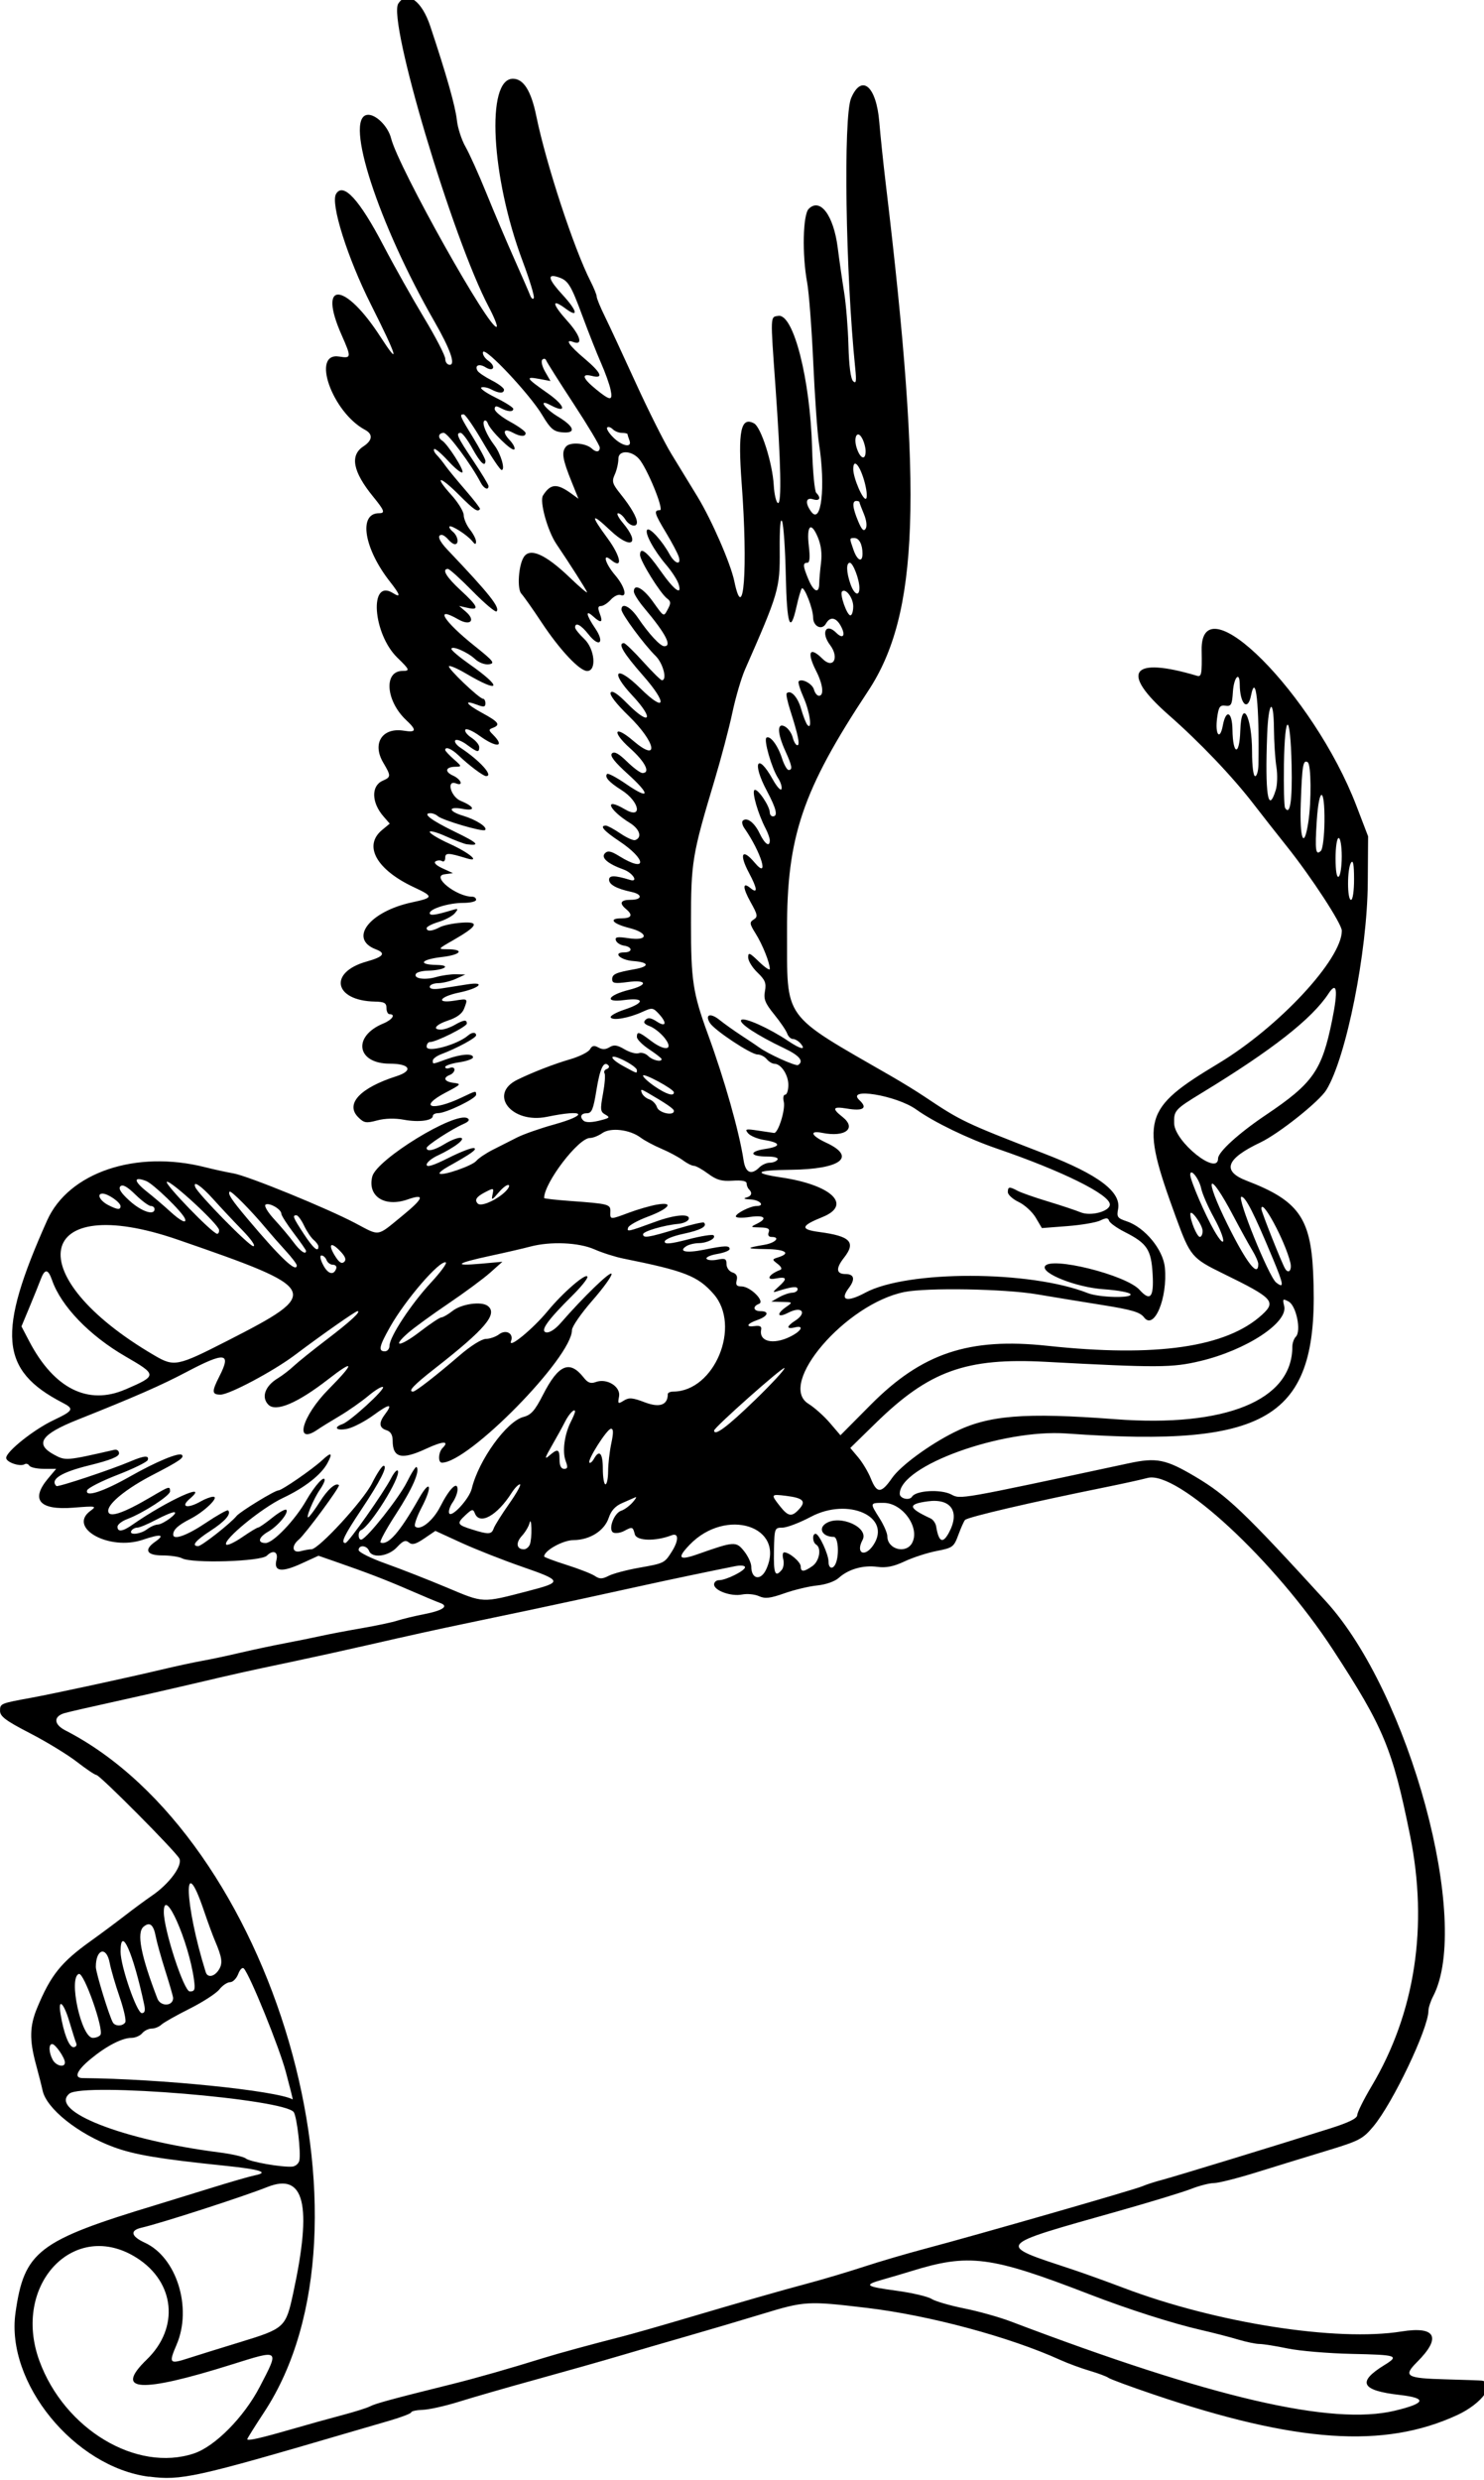 <?xml version="1.0" encoding="UTF-8" standalone="no"?>
<svg xmlns:rdf="http://www.w3.org/1999/02/22-rdf-syntax-ns#" xmlns="http://www.w3.org/2000/svg" height="802" viewBox="0 0 480 802" width="480" version="1.1" xmlns:cc="http://creativecommons.org/ns#" xmlns:dc="http://purl.org/dc/elements/1.1/">
<path d="m48.214 800.93c-24.152-3.13-46.398-30.4-43.208-52.97 2.819-19.95 7.282-23.37 45.494-34.93 3.3-0.998 11.175-3.427 17.5-5.396s12.791-3.839 14.368-4.154c4.883-0.976 1.931-1.929-9.696-3.129-21.104-2.18-29.185-3.54-35.908-6.02-11.488-4.25-21.75-12.43-22.995-18.33-0.29-1.375-1.257-5.182-2.148-8.46-2.139-7.868-2.044-12.354 0.386-18.207 4.409-10.621 7.731-14.767 17.344-21.646 3.217-2.303 8.168-5.985 11-8.183 2.833-2.198 6.802-5.123 8.822-6.5 5.617-3.83 10.001-9.811 8.816-12.026-1.272-2.38-25.71-26.98-26.798-26.98-0.463 0-3.307-1.913-6.321-4.25s-9.837-6.5-15.163-9.25c-7.838-4.047-9.685-5.425-9.695-7.231-0.013-2.37 0.121-2.42 9.988-4.22 7.072-1.284 31.037-6.46 42-9.072 4.675-1.114 10.75-2.426 13.5-2.917 2.75-0.491 8.15-1.637 12-2.546 3.85-0.91 10.375-2.298 14.5-3.085 4.125-0.787 9.525-1.882 12-2.433 2.475-0.551 8.325-1.66 13-2.466 4.675-0.805 9.85-1.903 11.5-2.441 1.65-0.537 5.58-1.484 8.733-2.103 6.095-1.197 8.056-2.601 5.081-3.637-0.997-0.347-5.413-2.196-9.813-4.108-7.812-3.395-13.614-5.625-24.245-9.319l-5.245-1.822-5.545 2.539c-6.422 2.94-8.988 2.573-8.052-1.154 0.669-2.665-1.06-3.443-3.106-1.398-1.891 1.891-24.195 2.573-27.434 0.839-0.963-0.51-3.801-0.93-6.312-0.93-5.144 0-6.113-1.803-2.376-4.42 3.381-2.368 1.82-2.614-4.026-0.635-10.801 3.657-24.395-3.86-16.914-9.353 2.141-1.572 1.872-1.622-5.54-1.033-10.991 0.874-13.939-2.568-8.121-9.482l2.589-3.08h-4.03c-2.217 0-4.313-0.46-4.658-1.02-0.345-0.56-1.026-0.77-1.513-0.47-1.467 0.91-5.977-0.63-5.977-2.04 0-2.052 8.896-9.15 15.25-12.169 6.538-3.106 6.841-3.685 2.974-5.684-20.275-10.49-21.288-22.48-4.976-58.94 6.954-15.53 28.713-22.87 51.083-17.22 2.843 0.72 6.969 1.62 9.169 2 4.736 0.831 30.248 11.251 39.467 16.12 8.056 4.255 6.775 4.452 15.069-2.324 7.059-5.767 7.598-7.374 1.793-5.351-7.436 2.592-13.018-1.036-11.416-7.42 1.399-5.572 26.985-21.216 30.822-18.845 0.798 0.493 0.379 1.096-1.272 1.825-3.96 1.75-11.96 6.95-11.96 7.77 0 1.329 2.401 0.81 5.774-1.246 4.431-2.702 7.718-2.718 4.226-0.021-1.375 1.062-4.188 2.695-6.25 3.63-2.062 0.934-3.75 2.311-3.75 3.059 0 0.94 2.191 0.257 7.085-2.207 3.897-1.962 7.609-3.387 8.25-3.166 1.098 0.378-0.929 1.822-8.409 5.99-1.758 0.98-2.987 1.991-2.731 2.247 0.843 0.843 10.539-2.501 11.858-4.091 0.711-0.856 3.127-2.484 5.37-3.618 2.243-1.134 5.767-2.918 7.832-3.966s7.349-2.906 11.742-4.129c11.707-3.26 10.231-5.089-2.059-2.551-11.415 2.358-19.143-7.326-9.577-11.999 4.989-2.437 11.814-5.083 17.002-6.591 3.056-0.888 5.962-2.34 6.458-3.227 0.686-1.225 1.339-1.367 2.725-0.591 1.265 0.708 2.373 0.677 3.618-0.1 1.4-0.874 2.47-0.722 4.867 0.694 1.69 0.998 3.757 1.552 4.595 1.231 0.837-0.321 2.196 0.089 3.02 0.913 1.402 1.402 4.354 2.088 4.354 1.011 0-0.267-1.8-1.677-4-3.133s-4-3.262-4-4.014c0-1.91 0.652-1.735 4.519 1.215 4.695 3.581 7.527 3.003 4.445-0.907-1.225-1.554-3.366-3.258-4.758-3.787-1.857-0.706-2.235-1.259-1.42-2.074 0.815-0.815 1.791-0.666 3.663 0.56 3.022 1.98 3.385 0.436 0.6-2.553-1.832-1.966-2.154-2.002-5.25-0.586-4.36 1.995-9.585 2.918-10.267 1.815-0.301-0.486 1.707-1.633 4.461-2.548 6.68-2.219 6.588-3.97-0.162-3.074-6.563 0.871-5.32-1.564 1.7-3.331 6.191-1.559 5.813-3.344-0.53-2.502-4.148 0.55-5 0.397-5-0.898 0-1.649 1.179-2.178 7.25-3.254 4.985-0.883 4.765-2.252-0.422-2.635-4.228-0.312-6.816-2.808-2.911-2.808 2.758 0 2.686-1.772-0.088-2.18-1.194-0.176-2.377-0.942-2.628-1.702-0.365-1.107 0.467-1.244 4.172-0.689 6.357 0.953 6.507-1.718 0.187-3.309-5.4-1.36-6.88-3.12-2.62-3.12 3.341 0 3.893-1.063 1.559-3-2.323-1.928-1.787-3 1.5-3 3.759 0 3.932-1.762 0.25-2.55-4.802-1.027-7.25-2.36-7.25-3.947 0-1.47 1.863-1.456 6.75 0.05 2.89 0.89 0.965-2.253-2.047-3.343-5.17-1.869-7.429-3.845-6.026-5.269 0.91-0.924 1.956-0.713 4.618 0.933 9.041 5.587 9.002 1.159-0.043-4.873-4.978-3.32-6.422-5-4.296-5 0.526 0 2.63 1.136 4.676 2.525s4.204 2.364 4.794 2.167c2.368-0.788 1.524-3.56-1.69-5.546-6.988-4.319-8.567-8.522-1.671-4.448 5.888 3.478 4.873-2.449-1.06-6.194-4.062-2.564-5.575-4.266-4.631-5.21 0.315-0.315 3.061 1.139 6.1 3.233 7.724 5.32 8.075 3.567 0.634-3.167-4.397-3.979-5.917-5.95-5.167-6.7 0.75-0.75 2.178 0.026 4.853 2.639 2.085 2.036 4.334 3.701 4.998 3.701 2.706 0 0.905-3.613-3.985-7.992-6.041-5.411-5.153-7.708 0.957-2.477 8.63 7.387 7.463 0.625-1.373-7.953-4.043-3.925-6.326-6.873-5.881-7.594 0.485-0.785 2.238 0.355 5.26 3.42 7.484 7.591 9.051 5.32 1.73-2.506-7.436-7.95-5.173-9.955 2.598-2.3 8.227 8.104 8.925 5.019 0.924-4.083-6.42-7.31-8.32-10.52-6.22-10.52 0.438 0 3.23 2.7 6.204 6s5.71 6 6.079 6c1.808 0 0.389-5.497-2.029-7.861-3.73-3.65-11.05-13.57-11.05-14.98 0-2.406 2.829-1.02 5.286 2.591 3.633 5.339 7.261 9.25 8.581 9.25 2.59 0 0.395-4.159-6.561-12.43-1.81-2.16-3.3-4.52-3.3-5.25 0-2.722 2.985-1.167 6.107 3.18 3.763 5.24 3.494 5.114 4.984 2.329 0.931-1.739 0.867-2.387-0.32-3.255-2.17-1.58-8.77-12.2-8.77-14.11 0-2.801 2.278-1.045 6.553 5.053 4.475 6.383 7.179 8.374 5.91 4.351-0.411-1.303-2.185-4.051-3.942-6.108-4.071-4.766-7.152-10.463-6.183-11.432 0.822-0.822 4.819 3.574 7.205 7.921 1.738 3.168 3.903 3.73 2.963 0.77-0.346-1.089-2.176-4.55-4.067-7.691-3.83-6.35-4.09-7.32-1.99-7.32 1.447 0-4.25-13.862-6.857-16.684-2.53-2.74-6.59-2.72-6.59 0.02 0 1.409-0.523 3.71-1.163 5.114-1.026 2.251-0.809 2.995 1.838 6.297 3.357 4.189 5.325 7.582 5.325 9.179 0 1.792-2.444 1.186-3.768-0.934-0.687-1.1-1.735-2-2.329-2-0.594 0 0.085 1.385 1.508 3.077 5.851 6.954 2.723 8.843-4.05 2.446-6.251-5.905-6.529-5.114-0.893 2.542 4.423 6.008 5.084 10.299 1.074 6.971-2.809-2.331-1.797 1.243 1.417 5.003 3.067 3.588 4.068 7.293 1.728 6.396-0.722-0.277-2.142 0.412-3.155 1.531-1.013 1.119-2.436 2.035-3.162 2.035-0.995 0-1.086 0.616-0.37 2.5 1.104 2.904 0.405 3.176-2.171 0.845-2.593-2.346-2.265-0.452 0.668 3.866 3.208 4.721 1.307 6.39-2.19 1.923-2.4-3.06-4.31-4.04-4.31-2.21 0 0.503 1.323 2.164 2.939 3.69 3.444 3.25 4.107 10.395 0.966 10.395-2.457 0-8.88-6.846-14.743-15.712-2.832-4.284-5.778-8.463-6.546-9.288-1.416-1.521-0.935-9.057 0.752-11.787 1.997-3.231 7.039-0.996 15.001 6.65 3.228 3.1 5.703 5.186 5.5 4.636-0.337-0.914-5.679-9.297-9.915-15.559-2.864-4.234-5.517-13.824-4.34-15.69 2.439-3.866 4.51-4.004 9.182-0.613l2.295 1.666-2.183-5.402c-2.989-7.395-3.357-9.655-1.866-11.452 1.323-1.595 6.443-1.196 8.408 0.656 1.353 1.274 2.552 1.106 2.537-0.355-0.007-0.688-3.821-7.065-8.474-14.172-4.653-7.107-8.636-13.407-8.85-14-0.214-0.593-0.78-0.711-1.257-0.263-0.483 0.453-0.092 2.167 0.883 3.865l1.751 3.05-3.519-0.66c-4.787-0.898-4.49-0.378 2.633 4.617 5.692 3.991 6.339 6.753 0.9 3.842-4.177-2.235-2.041 1.028 2.448 3.739 5.394 3.258 5.951 5.499 1.253 5.046-2.724-0.263-3.755-1.165-6.402-5.605-3.974-6.666-18.534-22.158-19.134-20.359-0.24 0.72 0.52 1.979 1.69 2.799 2.616 1.832 1.775 3.796-0.908 2.12-2.066-1.29-3.612-0.569-2.531 1.18 0.367 0.594 2.438 1.984 4.6 3.087 2.163 1.103 3.932 2.447 3.932 2.986 0 1.278-1.637 1.244-4.121-0.085-1.094-0.586-2.527-0.874-3.184-0.641-0.657 0.233 1.393 1.706 4.555 3.273s5.75 3.205 5.75 3.641c0 1.095-1.761 0.99-4.066-0.243-1.48-0.8-1.94-0.71-1.94 0.34 0 0.757 2.25 2.601 5 4.098s5 3.143 5 3.659c0 1.244-1.667 1.186-4.151-0.143-2.963-1.586-3.518-0.261-1.01 2.409 1.199 1.276 1.869 2.631 1.49 3.01-0.758 0.758-7.729-6.091-8.544-8.396-0.281-0.793-0.81-1.167-1.175-0.831-0.83 0.763 0.764 4.591 3.284 7.889 2.092 2.738 3.627 8 2.333 8-0.447 0-3.175-4.05-6.062-9s-5.68-9-6.207-9c-1.453 0-1.267 0.459 3.043 7.5 2.2 3.594 4 6.977 4 7.518 0 2.235-1.664 0.656-4.25-4.032-1.512-2.742-3.2-4.986-3.75-4.986-1.702 0-1.141 1.251 4.013 8.948 2.743 4.096 4.987 7.809 4.987 8.25 0 1.481-1.516 0.82-2.513-1.096-3.04-5.86-10.67-16.11-11.97-16.11-1.708 0-2.042 1.56-0.533 2.492 1.769 1.093 7.223 9.631 6.57 10.285-0.35 0.35-2.427-1.323-4.616-3.718s-4.217-4.116-4.508-3.825c-0.291 0.291 0.074 1.145 0.81 1.897 0.736 0.753 1.995 2.312 2.798 3.464s3.709 4.694 6.459 7.87 4.888 5.947 4.75 6.155c-0.74 1.124-1.81 0.405-6.775-4.554-6.401-6.394-8.258-6.382-2.488 0.016 2.191 2.43 3.991 5.37 3.999 6.533 0.008 1.163 0.914 3.259 2.014 4.658s1.986 3.147 1.968 3.885c-0.025 1.034-0.312 0.995-1.25-0.171-1.564-1.944-6.758-5.28-7.329-4.709-0.241 0.241 0.248 1.007 1.087 1.702 1.648 1.367 2.074 4.02 0.647 4.02-0.483 0-1.438-0.675-2.122-1.5-0.685-0.825-1.64-1.5-2.122-1.5-1.634 0-0.889 1.919 1.872 4.825 13.524 14.23 17.073 18.686 15.854 19.905-0.367 0.367-3.855-2.572-7.752-6.531-3.89-3.96-7.48-7.2-7.97-7.2-2.103 0-0.533 2.634 4.116 6.909 5.668 5.211 6.211 6.583 2.25 5.684l-2.75-0.624 2.16 1.852c3.311 2.84 1.465 4.731-2.433 2.494-7.93-4.551-4.809 0.532 5.273 8.59 6.14 4.907 6.712 5.635 4.652 5.927-1.354 0.192-3.259-0.521-4.5-1.683-2.45-2.3-7.65-4.52-7.65-3.27 0 0.457 2.625 2.672 5.834 4.923 10.873 7.627 10.131 9.662-1.107 3.036-2.733-1.611-5.215-2.684-5.516-2.383-0.594 0.594 9.812 10.528 11.039 10.538 0.412 0.003 0.75 0.67 0.75 1.481 0 1.181-0.526 1.275-2.639 0.472-4.59-1.745-3.692-0.252 1.571 2.612 5.365 2.92 6.04 3.853 3.493 4.83-1.432 0.55-1.432 0.746 0 2.178 4.088 4.088 1.21 4.399-4.232 0.457-2.259-1.636-4.365-2.556-4.682-2.044-0.316 0.512 0.564 1.677 1.957 2.59 1.393 0.912 2.532 2.282 2.532 3.044 0 1.87-0.579 1.756-4.028-0.794-1.621-1.198-3.29-1.824-3.709-1.391-0.419 0.434 0.352 1.527 1.714 2.429 6.235 4.131 10.751 9.141 8.241 9.141-0.917 0-5.614-3.537-8.963-6.75-2.21-2.11-4.26-2.93-4.26-1.7 0 0.301 1.238 1.637 2.75 2.968 2.643 2.326 2.664 2.422 0.559 2.452-3.206 0.046-3.62 1.569-0.778 2.864 2.624 1.196 3.508 3.504 0.969 2.529-3.213-1.233-1.721 4.304 1.522 5.647 4.568 1.892 4.93 3.392 0.623 2.584-4.795-0.899-4.7 0.774 0.125 2.22 4.251 1.274 8.03 3.722 7.131 4.62-0.704 0.704-13.969-3.208-15.351-4.526-0.52-0.5-1.56-0.91-2.31-0.91-2.809 0 0.252 2.31 8.072 6.092 7.262 3.512 8.213 4.532 3.687 3.953-0.825-0.105-3.862-1.259-6.75-2.563s-5.25-1.951-5.25-1.437c0 0.514 2.864 2.233 6.364 3.82 6.506 2.95 10.292 6.168 5.542 4.711-5.935-1.821-6.906-1.84-6.906-0.134 0 0.922-0.45 1.397-1 1.058-0.55-0.34-1.507-0.305-2.126 0.078-0.678 0.419 0.218 1.314 2.25 2.247l3.376 1.551-2.75 0.378c-4.41 0.606 3.85 7.245 9.014 7.245 0.68 0 1.236 0.45 1.236 1s-1.881 1-4.179 1c-4.634 0-10.821 1.897-10.821 3.317 0 0.888 1.824 0.651 7-0.91 2.247-0.678 2.362-0.585 1.131 0.915-0.753 0.918-3.115 2.192-5.25 2.832-2.135 0.64-3.881 1.542-3.881 2.005 0 1.167 1.739 1.052 4.227-0.28 1.152-0.617 4.318-1.28 7.035-1.474 6.021-0.43 5.297 1.086-2.713 5.68-5.006 2.871-5.022 2.896-1.858 2.905 5.68 0.017 4.482 1.793-1.692 2.51-6.904 0.801-8.036 2.466-1.748 2.57 5.047 0.084 2.425 1.741-2.941 1.859-1.755 0.039-3.449 0.488-3.764 0.998-0.942 1.524 2.754 2.134 6.472 1.067 1.909-0.547 4.823-0.959 6.477-0.914l3.007 0.081-3 1.374c-1.65 0.756-4.237 1.394-5.75 1.419s-2.75 0.553-2.75 1.173c0 0.754 1.327 0.92 4 0.5 2.2-0.345 5.869-0.921 8.153-1.28 6.253-0.982 3.984 1.274-2.671 2.656-6.381 1.325-7.674 3.602-1.483 2.612 4.413-0.706 4.377-0.736 3.098 2.627-0.586 1.54-2.339 2.847-5 3.725-4.184 1.381-5.5 3.061-2.348 2.997 0.963-0.019 2.875-0.679 4.25-1.465 3.003-1.717 4-1.838 4-0.486 0 1.012-9.919 5.987-11.936 5.987-0.585 0-1.064 0.675-1.064 1.5 0 2.09 9.984-0.633 13.45-3.668 1.216-1.065 2.55-1.07 2.55-0.009 0 0.831-6.179 4.175-11.25 6.09-1.512 0.571-2.75 1.499-2.75 2.063 0 1.257-0.315 1.288 4.5-0.446 4.638-1.671 8.5-1.939 8.5-0.59 0 0.516-2.025 1.242-4.5 1.613-2.475 0.371-4.5 1.06-4.5 1.53 0 0.47 0.675 0.596 1.5 0.279 0.825-0.317 1.5-0.063 1.5 0.563 0 0.626-0.675 1.397-1.5 1.714-2.376 0.912-1.749 2.198 1.25 2.564 2.568 0.313 2.403 0.517-2.5 3.083-9.218 4.824-4.561 6.258 5.188 1.597 4.604-2.201 4.562-2.193 4.562-0.837 0 1.226-9.694 5.93-12.25 5.944-0.963 0.005-1.75 0.411-1.75 0.901 0 1.527-4.571 2.128-9.366 1.232-2.9-0.542-6.077-0.461-8.625 0.219-3.592 0.959-4.266 0.844-6.153-1.042-4.274-4.274 0.605-9.493 12.394-13.258 5.57-1.79 4.35-4.05-2.18-4.05-10.71 0-12.14-8.83-2.1-12.99 2.9-1.2 4.12-3.01 2.03-3.01-0.55 0-1-0.9-1-2 0-1.631-0.692-2.014-3.75-2.076-13.235-0.269-15.119-9.461-2.653-12.951 5.449-1.526 6.321-2.674 2.991-3.939-8.917-3.39-2.126-12.242 11.662-15.2 7.04-1.51 7.083-1.867 0.588-4.909-12.091-5.663-16.393-13.41-10.265-18.486l2.489-2.062-2.058-2.373c-3.869-4.461-3.985-9.847-0.247-11.491 2.748-1.209 2.759-1.526 0.201-5.861-3.688-6.251-0.318-11.459 6.68-10.323 4.039 0.655 4.226-0.174 0.768-3.404-6.63-6.21-7.37-15.93-1.2-15.93 2.471 0 2.311-0.407-1.681-4.285-7.963-7.733-9.202-25.746-1.438-20.897 2.679 1.673 2.396 0.575-0.948-3.675-8.43-10.72-10.27-22.14-3.56-22.14 2.095 0 1.796-0.843-1.916-5.397-6.525-8.004-7.558-13.31-3.155-16.195 2.999-1.965 3.203-3.961 0.551-5.381-10.637-5.693-17.502-25.173-8.347-23.688 3.962 0.643 3.998 0.305 0.75-7.04-7.806-17.652 1.036-17.229 12.56 0.6 6.547 10.129 5.527 6.665-3.08-10.457-7.57-15.069-13.09-32.576-11.25-35.692 2.306-3.907 7.556 1.806 15.327 16.676 3.428 6.559 9.329 17.062 13.115 23.339 3.785 6.277 6.883 12.273 6.883 13.324 0 1.051 0.655 1.911 1.456 1.911 1.952 0 0.146-5.098-4.961-14-18.12-31.573-29.25-65.754-21.76-66.818 2.655-0.377 6.749 3.625 7.738 7.565 2.369 9.439 32.302 62.811 34.176 60.938 0.286-0.286-0.865-3.145-2.558-6.353-11.76-22.264-32.81-92.853-29.27-98.156 2.86-4.293 7.58-0.948 10.33 7.324 5.28 15.855 8.128 25.912 8.612 30.415 0.272 2.522 1.525 6.385 2.786 8.585s4.3 8.95 6.753 15 6.464 15.5 8.912 21c2.448 5.5 4.801 10.9 5.228 12 0.427 1.1 0.968 1.494 1.202 0.875 0.234-0.619-1.405-5.998-3.642-11.953-10.2-27.171-11.88-58.922-3.12-58.922 3.435 0 5.894 3.909 7.55 12 3.187 15.571 12.172 42.942 17.57 53.525 1.093 2.143 1.987 4.366 1.987 4.941 0 0.575 1.162 3.405 2.582 6.29s5.925 12.574 10.011 21.532c4.086 8.958 9.276 19.308 11.533 23 2.257 3.692 6.043 9.888 8.413 13.768 4.602 7.536 10.775 21.689 11.969 27.445 3.042 14.658 4.436-3.995 2.372-31.732-1.253-16.834-0.264-21.614 3.999-19.332 2.28 1.22 5.957 12.745 6.38 19.994 0.174 2.986 0.789 5.587 1.366 5.779 1.239 0.413 0.949-13.101-0.809-37.709-1.672-23.398-1.712-22.444 0.958-22.823 4.887-0.693 10.291 20.54 10.89 42.786 0.199 7.405 0.806 13.907 1.349 14.45 1.647 1.647 1.108 2.76-1.013 2.087-2.38-0.755-2.686 1.18-0.632 3.989 3.274 4.477 4.709-8.018 2.525-21.989-0.516-3.3-1.349-15.079-1.851-26.176-0.502-11.097-1.392-22.767-1.978-25.934-1.66-8.98-1.385-21.927 0.505-23.817 3.715-3.715 8.059 2.112 9.388 12.593 0.524 4.13 1.456 10.619 2.071 14.421 0.616 3.802 1.244 11.548 1.396 17.213 0.175 6.521 0.729 10.741 1.511 11.5 0.977 0.949 1.118 0.052 0.673-4.3-3.121-30.567-3.884-81.238-1.314-87.25 3.397-7.946 8.147-3.904 9.106 7.75 0.362 4.4 1.305 13.4 2.096 20 12.073 100.77 10.736 139.12-5.716 164-21.258 32.151-26.315 47.096-26.22 77.5 0.091 29.41-2.05 26.434 33.939 47.175 3.3 1.902 7.974 4.778 10.386 6.391 12.068 8.071 12.982 8.506 39.114 18.624 17.343 6.715 24.748 12.32 23.634 17.888-0.492 2.462-0.173 2.918 2.708 3.869 5.897 1.946 11.862 9.129 12.422 14.958 0.95 9.888-3.472 20.46-6.744 16.122-1.256-1.666-3.961-2.462-13.546-3.989-6.587-1.049-16.062-2.602-21.056-3.45-10.499-1.783-35.608-2.217-42.919-0.742-18.96 3.827-41.26 29.812-31.017 36.142 1.915 1.184 5.029 3.958 6.918 6.166l3.435 4.013 9.832-9.903c16.549-16.668 31.782-21.75 57.051-19.032 35.278 3.794 58.026 0.496 69.531-10.079 4.595-4.224 3.482-5.393-12.624-13.266-10.121-4.947-10.659-5.588-15.258-18.157-11.65-31.87-10.77-35.07 13.69-49.78 19.57-11.78 39.95-33.68 39.95-42.93 0-2.249-9.864-17.37-17.858-27.376-3.142-3.933-7.947-10.051-10.678-13.596-6.86-8.92-17.38-19.95-27.46-28.8-15.871-13.935-12.195-19.028 9.153-12.682 1.457 0.433 1.635-0.547 1.5-8.265-0.395-22.551 36.22 14.227 50.042 50.265l3.8 9.92-0.107 15c-0.161 22.527-6.985 56.633-13.412 67.032-2.315 3.746-15.394 14.147-21.334 16.966-11.151 5.292-12.554 9.26-4.382 12.392 16.578 6.352 20.626 11.94 21.455 29.611 2.197 46.859-13.101 56.852-79.772 52.105-20.92-1.49-53.94 10.45-53.94 19.5 0 1.561 3.135 2.297 3.977 0.934 1.247-2.018 9.264-2.48 12.65-0.73 3.129 1.618 1.853 1.842 57.486-10.075 8.967-1.921 11.962-1.315 21.501 4.346 10.305 6.116 15.82 11.379 42.256 40.327 27.015 29.582 47.146 103.74 34.66 127.69-0.835 1.6-1.52 3.714-1.524 4.697-0.02 5.727-11.508 29.843-17.806 37.378-3.427 4.099-4.531 4.674-15.197 7.912-6.326 1.92-16.509 5.051-22.628 6.957-6.11 1.9-12.29 3.46-13.71 3.46-1.423 0-4.742 0.845-7.375 1.878s-13.112 4.233-23.287 7.111c-40.76 11.529-40.087 10.677-15 19.006 3.575 1.187 11 3.862 16.5 5.946 29.887 11.32 68.888 17.423 89.82 14.056 11.064-1.78 12.972 1.911 5.071 9.812-4.685 4.685-3.663 5.31 9.247 5.666 5.974 0.164 11.2 0.35 11.612 0.412 4.929 0.743 0.201 7.383-7.934 11.142-23.657 10.93-52.011 8.999-98.316-6.696-7.425-2.517-13.95-4.925-14.5-5.352-0.55-0.427-3.28-1.449-6.068-2.271s-7.062-2.4-9.5-3.507c-16.407-7.45-42.427-14.445-62.652-16.844-19.143-2.27-20.003-2.219-33.958 2.035-6.502 1.982-17.222 5.151-23.822 7.043s-16.5 4.774-22 6.404-17.65 5.074-27 7.652-20.6 5.817-25 7.197-9.688 2.569-11.75 2.642c-2.062 0.073-3.75 0.434-3.75 0.802s-3.263 1.615-7.25 2.77c-3.987 1.155-10.175 2.958-13.75 4.007-48.848 14.328-53.489 15.347-63.786 14.015zm14.501-7.52c6.831-2.27 16.194-11.74 21.292-21.54 6.403-12.31 6.596-12.15-9.007-7.25-29.709 9.34-38.284 8.83-27.498-1.62 10.542-10.22 9.125-24.9-3.166-32.78-20.211-12.97-40.648 8.57-31.578 33.28 8.117 22.114 31.422 36.067 49.957 29.911zm31.785-7.9c4.95-1.437 12.253-3.47 16.23-4.518 3.976-1.048 8.026-2.327 9-2.843 1.691-0.896 7.451-2.458 26.27-7.125 7.858-1.949 19.005-5.128 30-8.556 4.45-1.387 15.814-4.487 25.5-6.955 2.75-0.701 11.075-3.068 18.5-5.261 21.371-6.311 31.831-9.31 41.5-11.898 4.95-1.325 13.05-3.741 18-5.369s13.95-4.269 20-5.869c16.444-4.349 67.705-19.087 70-20.125 1.1-0.497 4.025-1.442 6.5-2.098 4.411-1.17 36.96-11.132 54.25-16.604 6.027-1.907 8.75-3.25 8.75-4.313 0-0.849 2.093-5.061 4.652-9.361 14.071-23.645 18.371-51.726 12.42-81.12-5.673-28.022-8.512-34.86-24.914-60-18.812-28.836-50.418-58.112-59.974-55.556-2.026 0.542-8.183 1.895-13.683 3.008-23.869 4.828-44.397 9.611-45.355 10.569-0.336 0.336-1.306 2.494-2.154 4.795-1.464 3.97-1.822 4.238-7.017 5.244-3.011 0.583-7.678 2.096-10.371 3.362-3.559 1.673-5.975 2.157-8.839 1.773-4.577-0.614-9.341 0.748-12.451 3.559-1.284 1.161-4.175 2.178-7 2.463-2.647 0.267-7.414 1.405-10.595 2.53-4.643 1.641-6.268 1.823-8.245 0.923-1.354-0.617-3.812-0.852-5.462-0.522-3.55 0.71-9.04-1.28-9.04-3.26 0-0.76 0.72-1.38 1.6-1.38 2.29 0 8.4-3.05 8.4-4.19 0-0.554-1.386-0.693-3.25-0.326-6.625 1.304-22.452 4.619-28.75 6.022-3.575 0.796-13.025 2.86-21 4.587-12.813 2.773-20.032 4.302-37 7.833-9.482 1.973-18.966 4.062-31.5 6.939-7.15 1.641-18.625 4.167-25.5 5.614-14.889 3.133-16.835 3.567-33 7.364-6.875 1.615-18.125 4.169-25 5.677s-13.625 3.058-15 3.445c-3.746 1.055-3.659 3.648 0.188 5.624 67.306 34.58 103.94 160.17 64.296 220.43-3.017 4.59-5.486 8.53-5.486 8.77 0 0.645 4.444-0.359 14.5-3.279zm356.67-5.941c10.013-2.394 10.533-4.068 1.581-5.092-12.469-1.426-13.9-4.136-5.066-9.595 5.048-3.12 4.357-3.364-10.44-3.68-7.559-0.161-16.894-0.949-20.744-1.749-3.85-0.801-7.961-1.456-9.135-1.456-1.174-0-4.324-0.658-7-1.461-2.676-0.803-8.015-2.181-11.865-3.062-9.186-2.101-23.577-6.698-36-11.499-32.266-12.47-39.086-13.347-58-7.456-2.2 0.685-6.138 1.846-8.75 2.58-6.569 1.845-6.065 2.276 4.303 3.688 4.979 0.678 10.042 1.863 11.25 2.633 1.208 0.77 5.964 2.155 10.569 3.079 4.605 0.923 11.355 2.811 15 4.196 65.245 24.773 103.9 33.752 124.3 28.875zm-390.1-17.01c2.435-0.79 9.828-3.09 16.428-5.11 14.628-4.47 14.927-4.74 17.352-15.95 6.178-28.57 3.63-39.04-8.352-34.27-7.96 3.167-34.293 11.68-40.75 13.174-3.824 0.885-3.39 2.78 1.113 4.853 10.286 4.735 15.366 21.048 10.263 32.953-2.626 6.125-2.371 6.406 3.947 4.353zm35.769-63.955c0.512-2.682-0.787-13.901-1.799-15.538-2.652-4.291-68.146-9.716-72.606-6.014-6.735 5.589 17.302 15.009 48.454 18.989 4.064 0.519 7.946 1.406 8.627 1.972 1.299 1.078 11.558 2.881 14.973 2.632 1.094-0.08 2.152-0.998 2.351-2.039zm-4.385-28.575c-2.157-8.06-11.524-31.147-13.568-33.444-0.456-0.513-1.257 0.255-1.825 1.75-0.558 1.47-1.747 2.67-2.644 2.67-0.897 0-2.457 1.05-3.466 2.333-1.009 1.283-5.349 4.096-9.644 6.25s-8.403 4.479-9.13 5.167c-0.727 0.688-2.134 1.25-3.128 1.25-0.993 0-2.366 0.675-3.051 1.5-0.685 0.825-2.246 1.5-3.469 1.5-3.049 0-8.204 2.676-13.281 6.893-4.466 3.709-5.441 6.096-2.5 6.122 25.002 0.217 62.602 4.03 67.928 6.889 0.098 0.052-0.902-3.941-2.222-8.874zm-71.456-3.06c0-1.5-3.077-5.96-4.115-5.96-1.198 0-1.118 2.696 0.15 5.066 1.085 2.02 3.965 2.68 3.965 0.89zm3.656-6.21c-0.281-0.688-1.278-3.837-2.215-7-1.832-6.181-3.73-7.838-2.863-2.5 1.017 6.265 2.755 10.75 4.166 10.75 0.783 0 1.194-0.562 0.913-1.25zm7.831-2.73c1.151-1.86-5.34-20.23-6.96-19.7-3.491 1.14 0.756 20.68 4.496 20.68 1.023 0 2.132-0.441 2.465-0.98zm8.034-4.056c0.352-0.569-0.481-4.282-1.85-8.25-1.369-3.96-2.805-8.9-3.191-10.96-1.035-5.53-4.48-4.53-4.48 1.3 0 1.857 4.401 16.171 5.537 18.009 0.776 1.255 3.186 1.198 3.985-0.095zm6.119-5.71c-3.597-16.87-7.64-25.92-7.64-17.11 0 4.656 5.247 19.829 6.864 19.848 0.965 0.011 1.192-0.789 0.777-2.734zm9.36-2.15c0-0.454-1.124-4.368-2.498-8.697s-2.775-9.347-3.113-11.15c-0.729-3.885-1.938-4.875-3.932-3.22-2.329 1.933-0.93 9.238 4.453 23.254 1.026 2.67 5.09 2.52 5.09-0.19zm6.756-5.85c-1.685-12.462-9.726-30.573-9.767-22-0.028 5.728 6.493 25.725 8.393 25.738 1.599 0.01 1.806-0.551 1.375-3.738zm8.051-3.313c1.3-2.082 1.043-3.93-1.313-9.437-0.706-1.65-2.314-6.037-3.574-9.75-6.841-20.162-6.275-2.06 0.626 20 0.598 1.913 2.824 1.489 4.261-0.813zm99.943-122.42c11.334-2.935 11.235-3.326-2.003-7.919-6.184-2.146-14.996-5.622-19.582-7.726l-8.338-3.825-3.597 2.445c-2.782 1.89-3.909 2.186-4.973 1.303-1.075-0.893-1.917-0.558-3.855 1.532-2.784 3.002-8.071 3.689-9.036 1.173-0.695-1.811-3.362-2.01-3.361-0.25 0.001 0.688 3.938 2.652 8.75 4.365s13.699 5.196 19.749 7.74c12.119 5.095 11.219 5.055 26.247 1.163zm35.933-7.545c8.139-1.438 8.239-1.487 10.593-5.188 2.301-3.618 2.29-6.217-0.023-5.321-5.225 2.024-11.352 1.861-11.922-0.318-0.647-2.474-0.774-2.513-3.472-1.069-1.107 0.592-2.636 0.838-3.398 0.545-1.911-0.733 0.053-6.332 2.494-7.107 0.981-0.312 2.631-1.521 3.666-2.687 1.035-1.166 1.432-1.907 0.882-1.647-0.55 0.26-2.46 1.099-4.244 1.863-2.222 0.952-3.593 2.448-4.353 4.75-1.385 4.198-6.097 7.187-11.403 7.234-3.462 0.031-9.5 3.399-9.5 5.299 0 0.232 3.263 1.455 7.25 2.717s8.105 2.87 9.149 3.574c1.548 1.043 2.38 1.034 4.5-0.047 1.431-0.73 5.832-1.898 9.781-2.596zm41.16 0.479c6.337-13.907-12.995-20.12-24.743-7.952-4.245 4.397-3.527 5.239 2.617 3.069 11.767-4.155 12.375-4.196 14.945-0.984 1.282 1.602 2.333 3.851 2.336 4.997 0.01 4.147 3.099 4.701 4.844 0.87zm4.996 0.245c0.594-0.716 0.822-2.291 0.506-3.5-0.32-1.22-0.18-2.21 0.31-2.21 1.69 0 5.339 3.115 5.339 4.557 0 1.855 1.011 1.824 3.777-0.113 2.279-1.596 3.025-5.83 1.222-6.943-1.197-0.74-1.343-3.5-0.185-3.5 1.119 0 4.185 6.619 4.185 9.034 0 2.357 1.541 2.604 2.393 0.384 1.127-2.936 0.67-8.418-0.702-8.418-3.584 0-5.156-2.65-2.575-4.341 4.559-2.987 14.054 1.284 11.881 5.344-2.345 4.381 0.801 5.759 3.554 1.557 5.971-9.113-8.208-15.455-20.258-9.06-3.627 1.925-7.765 3.504-9.195 3.509-2.553 0.009-2.602 0.141-2.75 7.5-0.149 7.404 0.382 8.725 2.487 6.189zm-152.15-6.684c2.396-0.028 16.817-15.711 19.637-21.356 1.554-3.112 3.232-5.658 3.729-5.658 1.475 0-1.036 4.948-7.23 14.24-5.563 8.347-6.731 10.813-5.075 10.717 0.933-0.054 12.31-16.202 14.765-20.956 0.994-1.925 1.986-2.971 2.205-2.325 0.779 2.304-8.899 17.793-11.97 19.158-1.117 0.496-0.908 3.388 0.216 3 2.028-0.699 12.175-13.568 14.68-18.616 1.442-2.906 2.829-5.075 3.083-4.822 1.209 1.209-1.327 7.015-6.617 15.154-3.2 4.923-5.459 9.092-5.02 9.265 2.477 0.978 6.235-3.34 12.439-14.291 3.728-6.58 4.471-3.967 0.842 2.963-1.554 2.967-2.5 5.72-2.103 6.117 1.554 1.554 5.779-1.765 8.116-6.378 2.97-5.862 5.614-8.485 5.614-5.57 0 1.045-0.709 2.912-1.575 4.148-0.866 1.237-1.392 2.797-1.168 3.468 0.614 1.841 6.519-4.512 7.336-7.893 2.226-9.216 11.279-21.77 16.716-23.178 2.467-0.639 3.711-2.046 6.315-7.146 5.026-9.84 8.626-11.367 13.172-5.588 1.345 1.71 2.277 2.051 3.933 1.439 3.582-1.325 8.107 1.506 7.499 4.691-0.456 2.386-0.336 2.49 1.535 1.321 1.685-1.053 2.839-0.959 6.793 0.551 4.798 1.832 7.445 0.887 7.445-2.659 0-0.445 0.787-0.811 1.75-0.813 13.354-0.029 22.123-21.238 13.053-31.568-5.09-5.798-9.314-7.456-29.135-11.437-2.658-0.534-6.878-1.875-9.377-2.981-5.085-2.25-14.241-2.643-20.79-0.894-2.2 0.588-8.017 1.931-12.926 2.986-11.068 2.378-12.266 3.369-3.074 2.543l7-0.629-3.956 3.526c-2.176 1.939-8.251 6.431-13.5 9.982s-11.091 7.801-12.982 9.445c-5.632 4.898-2.67 4.615 3.8-0.363 3.292-2.533 6.409-4.606 6.926-4.606 0.518 0 2.145-0.947 3.617-2.105 2.869-2.256 9.294-3.164 11.344-1.603 3.374 2.57-0.769 7.478-17.058 20.207-6.893 5.387-8.889 7.5-7.086 7.5 0.82 0 7.568-5.244 15.048-11.694 3.572-3.08 7.138-5.32 8.5-5.338 1.29-0.018 3.209-0.685 4.264-1.483 2.255-1.706 4.819-0.266 3.88 2.18-1.059 2.76 7.037-3.869 11.843-9.697 5.09-6.18 12.86-12.82 12.86-11 0 0.632-2.138 3.267-4.75 5.856-8.152 8.079-10.67 11.599-8.6 12.026 1.054 0.217 2.934-0.986 4.687-3 7.422-8.524 16.133-16.951 16.472-15.934 0.206 0.617-2.592 4.51-6.218 8.651-3.62 4.14-6.59 8.43-6.59 9.54 0 8.81-33.4 42.88-42.05 42.88-1.347 0-1.185-3.368 0.23-4.783 2.328-2.328 0.018-2.217-5.288 0.252-7.98 3.72-10.89 3.02-10.89-2.6 0-1.854-0.643-2.937-2-3.367-2.372-0.753-2.545-2.397-0.532-5.059 2.757-3.645 1.536-3.614-3.508 0.088-2.772 2.035-6.597 4.051-8.5 4.48-3.527 0.795-4.892-0.382-1.71-1.476 2.47-0.849 13.861-11.256 13.126-11.991-0.334-0.334-2.478 0.954-4.763 2.864-2.285 1.909-6.508 4.864-9.384 6.566-2.876 1.702-5.955 3.601-6.843 4.22-7.855 5.481-5.359-4.076 3.371-12.913 8.551-8.654 8.516-9.943-0.087-3.257-9.926 7.714-16.908 10.684-19.356 8.236-2.387-2.387-1.088-6.056 3.021-8.537 1.466-0.885 3.79-2.668 5.165-3.963s6.145-5.131 10.6-8.524c7.734-5.89 11.365-9.235 10.026-9.235-0.65 0-11.538 7.631-20.253 14.193-6.928 5.21-21.178 12.8-24.046 12.8-2.845 0-2.897-0.96-0.327-6 3.891-7.628 1.776-7.892-10.654-1.331-8.226 4.342-16.657 8.035-35.346 15.485-11.783 4.697-13.869 7.847-7.476 11.29 3.691 1.988 3.857 1.974 19.476-1.6 0.825-0.189 1.5 0.332 1.5 1.157 0 1.066-2.813 2.193-9.73 3.898-9.009 2.22-12.67 4.535-10.541 6.665 0.437 0.437 17.728-5.314 23.989-7.98 4.409-1.877 6.09-2.006 5.564-0.428-0.212 0.635-4.605 2.789-9.762 4.786-5.157 1.997-9.582 4.246-9.832 4.997-0.797 2.391 5.181 0.459 13.913-4.495 8.437-4.787 15.826-7.849 16.739-6.937 0.848 0.848-0.851 2.011-9.35 6.402-8.448 4.36-14.49 9.22-14.49 11.64 0 2.473 4.643 0.966 13.971-4.534 5.818-3.43 6.029-3.49 6.029-1.73 0 1.389-8.696 7.015-13.846 8.959-1.735 0.65-3.154 1.76-3.154 2.47 0 1.802 1.633 1.593 4.79-0.611 11.31-7.897 25.41-14.281 18.582-8.414-3.196 2.74-0.727 3.29 3.628 0.8 1.375-0.786 3.141-1.445 3.924-1.465 2.242-0.056-2.822 4.852-7.424 7.196-3.85 1.961-5.452 3.427-5.485 5.018-0.04 1.937 4.439 0.34 10.559-3.764 3.702-2.483 6.943-4.302 7.202-4.043 1.119 1.119-0.971 3.54-5.698 6.603-4.882 3.16-6.316 4.95-3.967 4.95 1.102 0 10.469-7.35 12.389-9.73 1.141-1.41 12.347-8.27 13.509-8.27 1.119 0 11.036-6.835 14.241-9.816 2.903-2.7 3.459-2.377 1.668 0.97-2.016 3.766-7.391 7.973-14.418 11.283-6.936 3.267-19.659 13.737-18.32 15.077 0.374 0.374 2.705-0.713 5.18-2.416 2.475-1.71 4.783-3.1 5.129-3.1 0.346 0 2.402-1.425 4.569-3.167 2.167-1.742 4.21-2.898 4.54-2.568 0.9 0.9-2.707 5.261-5.839 7.059-3.191 1.84-3.617 3.68-0.849 3.68 2.438 0 9.493-7.379 13.109-13.71 2.751-4.81 5.981-8.4 5.981-6.63 0 0.495-0.694 1.891-1.543 3.102-2.035 2.906-4.801 9.573-3.686 8.884 0.481-0.297 2.157-2.57 3.725-5.051 2.533-4.008 5.153-6.273 6.128-5.299 0.462 0.462-10.903 15.869-12.969 17.581-2.52 2.088-2.14 4.49 0.594 3.758 1.238-0.332 2.785-0.609 3.439-0.617zm70.704-1.595c0.334-0.87 0.555-3.232 0.491-5.25-0.067-2.127-0.319-2.828-0.6-1.668-0.266 1.1-1.386 2.979-2.489 4.176-2.05 2.225-1.731 4.324 0.657 4.324 0.734 0 1.607-0.712 1.941-1.582zm123.64-0.489c2.63-4.91-3.1-12.94-9.2-12.94-4.53 0-4.516-0.053-1.326 5 1.375 2.178 2.5 4.779 2.5 5.78 0 4.245 6.05 5.863 8.038 2.149zm11.918-3.347c3.63-6.782 0.657-11.129-6.9-10.09-6.577 0.905-6.37 2.112 0.944 5.523 0.825 0.385 1.639 1.551 1.809 2.592 0.832 5.101 2.141 5.724 4.147 1.975zm-259.39-1.06c1.068-0.807 2.616-1.492 3.441-1.522 1.822-0.066 6.996-3.956 5.303-3.987-0.658-0.012-3.313 1.103-5.899 2.478s-5.283 2.5-5.994 2.5c-0.711 0-1.57 0.45-1.91 1-0.951 1.538 2.874 1.185 5.059-0.468zm112.13-0.28c0.343-0.963 2.601-4.562 5.019-8s3.975-6.25 3.461-6.25c-0.515 0-1.72 1.238-2.68 2.75-4.69 7.393-10.388 10.552-11.905 6.6-0.557-1.451-0.931-1.37-3.103 0.671-2.843 2.671-2.643 3.064 2.354 4.624 5.223 1.63 6.152 1.577 6.854-0.395zm98.836-6.274c2.291-2.531 1.253-3.564-4.271-4.255-4.922-0.615-4.999-0.488-2 3.315 2.705 3.43 3.861 3.603 6.271 0.94zm29.996-10.002c2.713-3.915 11.844-10.65 20.013-14.762 11.06-5.567 22.636-6.515 52.207-4.273 35.664 2.704 57.263-6.129 57.263-23.417 0-1.167 0.506-2.628 1.125-3.247 1.831-1.831 0.153-10.056-2.321-11.38-1.895-1.014-2.02-0.892-1.441 1.414 1.347 5.365-12.183 14.254-27.12 17.818-9.129 2.178-13.729 2.201-50.017 0.255-25.76-1.381-37.702 2.92-54.965 19.8l-8.239 8.056 2.563 3.046c1.41 1.675 3.254 4.772 4.098 6.881 1.948 4.869 3.357 4.829 6.835-0.19zm-91.82-2.23c0.009-2.337 0.47-6.388 1.025-9 0.731-3.443 0.7-4.741-0.112-4.719-1.27 0.035-7.729 10.194-6.966 10.957 0.272 0.272 0.934-0.289 1.47-1.246 1.74-3.12 2.87-1.84 2.87 3.26 0 2.75 0.381 5 0.846 5s0.853-1.913 0.862-4.25zm-13.755-3.373c-1.119-2.944-0.375-8.514 1.681-12.577 0.751-1.485 1.366-2.974 1.366-3.309 0-1.286-1.935 0.671-3.241 3.279-0.752 1.502-2.667 4.98-4.253 7.73-2.277 3.947-2.46 4.631-0.867 3.25 2.78-2.42 3.35-2.21 3.35 1.25 0 1.978 0.503 3 1.475 3 1.179 0 1.275-0.527 0.478-2.623zm61.013-19.392c5.685-5.509 10.08-10.271 9.767-10.584-0.52-0.52-22.74 19.22-22.74 20.19 0 1.982 4.259-1.175 12.966-9.613zm-203.41-3.652c10.377-4.507 10.377-4.688-0.001-10.703-11.654-6.755-20.779-16.239-23.708-24.641-1.296-3.717-2.351-3.785-3.685-0.238-0.569 1.512-2.2 5.548-3.624 8.967l-2.59 6.218 2.514 4.807c8 15.29 19.017 20.82 31.09 15.57zm32.865-15.68c30.925-15.8 30.455-16.76-15.925-32.77-46.28-15.97-51.795 11.57-7.5 37.46 6.349 3.71 7.36 3.508 23.425-4.695zm52.575 1.52c0-2.849 6.922-13.398 13.336-20.323 3.21-3.466 5.394-6.449 4.853-6.629-2.029-0.676-13.057 12.114-18.014 20.892-3.54 6.27-3.89 7.88-1.68 7.88 0.825 0 1.5-0.818 1.5-1.819zm129.47-2.866c3.786-1.805 4.843-3.89 1.534-3.025-1.1 0.288-2 0.223-2-0.143s0.9-1.228 2-1.915c4.254-2.656 2.453-5.035-2.05-2.706-3.458 1.788-3.972 0.431-0.7-1.851 2.234-1.558 2.225-1.57-1.25-1.657l-3.5-0.088 2.5-1.42c1.375-0.786 3.288-1.445 4.25-1.465s1.75-0.534 1.75-1.144c0-1.045-1.812-0.858-6.657 0.688-1.51 0.482-1.437 0.228 0.407-1.406 3.086-2.735 2.824-3.443-1-2.706-3.211 0.619-2.02-1.425 1.642-2.817 0.657-0.25 0.32-1.027-0.829-1.909-1.9-1.459-1.895-1.501 0.25-2.182 4.117-1.307 2.188-2.559-4.063-2.638-6.569-0.083-6.667-0.353-0.5-1.385 3.592-0.601 5.333-2.537 2.281-2.537-0.895 0-1.244-0.586-0.893-1.5 0.439-1.143-0.223-1.516-2.781-1.568-3.143-0.063-3.214-0.137-1.107-1.153 3.728-1.798 2.565-2.949-2.25-2.227-2.475 0.371-4.497 0.286-4.492-0.189 0.009-0.986 4.738-3.364 6.692-3.364 2.909 0 1.058-2.009-1.949-2.116-1.788-0.064-2.462-0.322-1.5-0.573 1.859-0.486 2.23-1.497 1-2.727-0.412-0.412-0.752-1.275-0.755-1.917-0.003-0.761-1.568-1.06-4.5-0.859-3.562 0.244-5.21-0.223-7.939-2.25-1.9-1.41-3.98-2.56-4.62-2.56-0.644 0-2.244-0.808-3.556-1.795-1.31-0.98-4.4-2.65-6.88-3.7-2.475-1.05-5.526-2.68-6.779-3.622-3.498-2.627-9.699-3.357-12.407-1.46-1.24 0.87-3.04 1.58-4 1.58-3.74 0-14.81 14.51-14.81 19.42 0 0.181 3.712 0.601 8.25 0.933 12.775 0.934 13.26 1.063 13.171 3.497-0.096 2.607-0.139 2.606 6.079 0.281 2.75-1.028 6.735-2.182 8.855-2.564 5.875-1.059 4.173 1.272-2.84 3.889-3.245 1.211-6.099 2.797-6.342 3.526-0.485 1.455-0.109 1.374 8.826-1.899 6.351-2.326 11.375-2.714 10.756-0.83-0.226 0.688-1.726 1.371-3.333 1.518-4.67 0.43-11.42 2.41-11.42 3.36 0 1.345 1.73 1.073 10.801-1.694 4.623-1.41 8.628-2.34 8.902-2.067 1.201 1.201-1.073 2.435-6.674 3.624-3.449 0.732-6.029 1.811-6.029 2.522 0 0.926 1.931 0.741 7.579-0.725 4.168-1.082 7.868-1.677 8.221-1.324 0.961 0.961-1.952 2.499-4.8 2.534-1.375 0.017-3.162 0.449-3.971 0.961-2.775 1.755-0.073 2.324 5.614 1.182 6.878-1.381 8.357-1.422 8.357-0.231 0 0.502-1.802 1.216-4.004 1.589-2.202 0.372-3.76 1.072-3.461 1.555 0.299 0.483 1.876 0.612 3.504 0.286 2.514-0.503 2.961-0.282 2.961 1.465 0 1.142 0.844 2.325 1.897 2.66 1.292 0.41 1.733 1.229 1.383 2.567-0.389 1.486-0.009 1.965 1.557 1.965 2.859 0 7.717 4.85 5.652 5.642-2.16 0.83-1.83 2.36 0.51 2.36 2.993 0 2.41 1.661-1 2.85-3.524 1.229-3.976 2.411-0.75 1.963 1.476-0.205 2.152 0.153 1.965 1.042-0.828 3.937 3.654 5.129 9.251 2.459zm24.398-14.267c13.643-7.326 53.338-7.256 71.983 0.126 3.626 1.436 14.284 1.723 13.84 0.374-0.19-0.576-4.134-1.308-8.766-1.628-8.68-0.59-20.1-5.07-18.93-7.41 1.666-3.333 26.211 2.76 30.584 7.593 3.506 3.874 4.675 2.494 4.251-5.019-0.452-7.99-1.767-9.988-8.991-13.651-2.561-1.299-4.85-2.938-5.086-3.642-0.339-1.009-0.941-1.03-2.844-0.1-1.327 0.649-6.123 1.468-10.657 1.818l-8.243 0.637-1.992-3.376c-1.095-1.857-3.573-4.13-5.506-5.052-1.933-0.922-3.515-2.358-3.515-3.192 0-1.803 0.474-1.868 3.158-0.432 1.115 0.597 5.473 2.126 9.684 3.399s9.046 2.881 10.743 3.572c3.271 1.333 9.418-0.332 9.413-2.55-0.006-3.21-15.384-10.82-36.498-18.064-9.453-3.243-20.361-8.527-26.148-12.667-6.411-4.586-22.951-7.274-18.342-2.981 2.753 2.564 1.217 3.589-4.046 2.7-4.587-0.775-4.969-0.073-1.463 2.685 4.689 3.688 0.952 6.662-6.5 5.171-4.365-0.873-3.671 0.89 1.25 3.176 9.953 4.623 4.748 8.588-11.5 8.761-11.384 0.121-12.516 1.057-3 2.48 16.308 2.438 23.01 8.896 13.289 12.804-7.053 2.835-7.304 4.002-1.038 4.834 10.089 1.338 11.961 3.285 8 8.322-2.711 3.446-2.538 5.273 0.5 5.273 2.827 0 3.207 1.683 1.032 4.559-3.014 3.985-0.581 4.664 5.332 1.488zm131.78-11.19c-6.09-14.61-8.76-19.85-10.11-19.85-1.617 0 8.868 25.88 11.238 27.74 2.675 2.098 2.485 0.771-1.124-7.888zm-302.88 3.336c0.22-0.66-0.27-1.19-1.08-1.19-0.812 0-1.735-0.675-2.052-1.5-0.317-0.825-1.051-1.5-1.633-1.5-0.628 0-0.414 1.244 0.527 3.064 1.549 2.995 3.446 3.498 4.238 1.124zm308.59-1.94c-1.73-7.07-9.36-21.18-9.36-17.32 0 0.935 6.557 17.449 7.671 19.321 1.123 1.887 2.303 0.492 1.691-2zm-321.36 0.95c0-0.443-1.628-2.58-3.618-4.75-1.99-2.17-4.739-5.3-6.11-6.95-4.909-5.91-11.513-12.59-11.98-12.13-0.676 0.676 0.577 2.584 5.708 8.686 10.691 12.715 16 17.737 16 15.135zm311-0.45c-0.002-0.688-0.881-2.689-1.954-4.449-1.073-1.759-3.801-6.709-6.064-11-8.233-15.615-9.806-13.178-1.845 2.858 6.122 12.33 9.876 17.123 9.863 12.591zm-297.28-4.491c-3.001-3.001-3.64-1.603-1.065 2.327 1.166 1.78 1.96 2.204 2.714 1.451 0.753-0.753 0.271-1.859-1.649-3.779zm-10.72 0.26c0-0.264-1.798-2.851-3.996-5.75-2.198-2.899-3.998-5.724-4-6.28-0.006-1.438-3.891-3.679-5.091-2.937-0.564 0.349 0.678 2.449 2.828 4.784 2.109 2.289 4.914 5.625 6.234 7.412 2.114 2.86 4.024 4.18 4.024 2.77zm4-1.398c0-0.483-0.683-1.445-1.518-2.138-0.835-0.693-2.236-2.773-3.114-4.622-0.878-1.85-1.995-3.36-2.482-3.36-1.38 0-1.115 0.674 2.364 5.994 3.054 4.67 4.75 6.144 4.75 4.129zm-24.681-5.37c-2.812-2.888-7.029-7.388-9.37-10-3.836-4.28-6.657-6.171-5.782-3.875 0.843 2.21 17.44 19.12 18.768 19.12 0.87 0-0.645-2.199-3.616-5.25zm314.35-3.962c-1.91-3.459-3.77-7.72-4.135-9.469-0.67-3.19-3.54-6.77-3.54-4.41 0 1.748 4.84 13.014 7.761 18.068 3.951 6.834 3.866 2.982-0.092-4.188zm-3.67 4.32c0-1.985-3.909-7.415-3.967-5.51-0.062 2.045 2.156 7.399 3.065 7.399 0.49 0 0.9-0.85 0.9-1.89zm-318.13-0.36c-0.189-1.862-15.538-16.028-16.881-15.581-1.122 0.374 14.752 16.796 16.258 16.819 0.412 0.006 0.693-0.551 0.623-1.239zm-11.04-3.65c-0.79-2.133-10.251-11.308-12.57-12.19-4.151-1.578-4.043 0.041 0.23 3.426 2.196 1.74 5.571 4.614 7.5 6.387 3.432 3.154 5.505 4.172 4.84 2.377zm-9.833-3.1c0-0.55-0.544-1-1.208-1-0.664 0-2.914-1.666-4.998-3.701-2.637-2.575-4.109-3.383-4.836-2.656-0.727 0.727 0.186 2.158 3.001 4.702 3.825 3.46 8.041 4.85 8.041 2.66zm-11-0.94c0-1.23-4.051-4.06-5.806-4.06-2.044 0-0.868 2.331 1.885 3.735 2.923 1.49 3.921 1.57 3.921 0.32zm123.46-3.821c1.566-1.245 2.534-2.578 2.151-2.961-0.383-0.383-1.835 0.635-3.225 2.264-2.257 2.643-2.478 2.722-2.056 0.737 0.457-2.151 0.377-2.175-2.427-0.724-2.817 1.457-3.493 2.521-2.336 3.678 0.92 0.92 4.843-0.568 7.895-2.994zm83.185-8.736c0.825-0.825 2.341-1.5 3.37-1.5s2.148-0.45 2.488-1c0.373-0.603-0.97-1-3.382-1-5.611 0-6.005-1.64-0.588-2.452 5.282-0.792 5.121-2.028-0.378-2.908-2.141-0.342-4.469-1.318-5.175-2.168-1.135-1.368-0.776-1.469 3.12-0.882 2.421 0.365 4.789 0.719 5.262 0.786 1.345 0.192 3.784-7.622 3.162-10.127-0.308-1.238-0.101-2.25 0.46-2.25 0.56 0 1.02-1.43 1.02-3.17 0-3.26-2.37-6.83-4.53-6.83-0.672 0-1.783-0.675-2.467-1.5-0.685-0.825-2.027-1.5-2.983-1.5-2.115 0-13.935-7.832-15.397-10.202-1.705-2.765 0.194-3.34 3.146-0.953 1.504 1.216 4.759 3.532 7.234 5.148s4.975 3.29 5.555 3.722c2.773 2.064 11.834 6.163 12.591 5.695 1.974-1.22 0.459-3.061-4.434-5.391-8.849-4.212-14.919-8.212-13.942-9.188 0.958-0.958 9.019 2.659 15.213 6.826 3.96 2.664 5.86 3.062 4.018 0.842-0.685-0.825-1.812-1.5-2.506-1.5-0.694 0-1.532-0.787-1.863-1.75s-2.219-3.743-4.194-6.179c-2.96-3.65-3.489-4.979-3.006-7.555 0.485-2.583 0.065-3.625-2.422-6.008-1.66-1.59-3.01-3.79-3.01-4.89 0-1.749 0.454-1.569 3.5 1.383 1.925 1.866 3.5 2.921 3.5 2.345 0-1.998-2.346-7.864-4.566-11.415-1.991-3.186-2.061-3.677-0.646-4.569 1.407-0.888 1.296-1.517-0.997-5.619-2.597-4.646-2.646-6.697-0.109-4.592 2.486 2.063 2.328 0.276-0.432-4.901-3.28-6.151-2.185-8.098 1.848-3.288 4.878 5.819 2.155-3.281-3.34-11.164-0.653-0.936-0.884-2.004-0.515-2.373 1.296-1.296 3.777 0.548 5.444 4.045 1.679 3.521 3.319 4.652 3.307 2.281-0.003-0.688-0.606-2.4-1.34-3.805-2.47-4.733-4.539-11.898-3.603-12.477 0.986-0.609 4.939 5.211 4.945 7.282 0.002 0.688 0.454 1.25 1.004 1.25 1.714 0 1.113-2.508-2-8.34-4.847-9.084-3.014-12.532 1.934-3.638 1.339 2.406 2.619 3.821 2.844 3.144 0.225-0.676-0.267-2.263-1.094-3.525-2.068-3.157-4.745-12.485-3.757-13.095 1.227-0.758 3.679 2.515 5.024 6.705 0.662 2.062 1.619 3.75 2.126 3.75 1.365 0 1.142-1.298-1.056-6.141-2.659-5.861-2.719-9.303-0.137-7.921 1.037 0.555 2.17 2.146 2.519 3.535 0.349 1.389 1.028 2.526 1.51 2.526 0.929 0 0.248-3.317-2.344-11.415-0.865-2.703-1.367-5.121-1.114-5.373 1.283-1.283 3.57 1.164 4.657 4.986 0.673 2.367 1.599 4.73 2.056 5.253 1.658 1.895 0.788-4.293-1.252-8.906-1.146-2.591-1.855-4.939-1.575-5.218 1.049-1.049 4.463 0.816 4.957 2.708 0.283 1.082 1.006 1.967 1.608 1.967 1.708 0 1.289-3.697-0.906-8-3.133-6.14-2.117-8.117 2.037-3.963 3.489 3.489 5.566-0.334 2.432-4.478-2.996-3.962-1.314-7.262 2.008-3.94 2.221 2.221 3.153 0.924 1.523-2.121-1.543-2.882-3.494-3.224-4.826-0.844-1.3 2.32-4.17 0.95-4.17-2.01 0-2.797-2.863-10.124-3.649-9.338-0.293 0.293-1.054 2.881-1.691 5.753-2.065 9.298-3.142 6.227-3.491-9.952-0.182-8.461-0.719-16.336-1.193-17.5-0.548-1.348-0.83 2.061-0.775 9.383 0.092 12.319-0.314 13.713-11.214 38.5-1.209 2.75-3.057 9.05-4.106 14s-3.663 14.85-5.809 22c-7.19 23.96-7.571 26.276-7.571 46 0 18.624 0.614 22.649 5.491 36 5.379 14.724 10.109 31.444 11.528 40.75 0.617 4.047 2.5 4.874 5.124 2.25zm148.36-2.89c0-2.073 6.697-8.161 15.449-14.045 15.306-10.29 18.144-14.355 21.454-30.725 1.956-9.671 1.539-12.688-1.18-8.539-5.356 8.175-18.188 18.236-40.949 32.105-8.726 5.317-9.104 5.732-8.986 9.878 0.17 5.99 14.21 17.18 14.21 11.33zm-199-12.51c2.237-0.628 2.316-0.806 0.746-1.693-1.557-0.879-1.636-1.633-0.697-6.708 0.581-3.145 0.806-6.125 0.498-6.622-0.307-0.497 0.006-1.106 0.697-1.353 0.691-0.247 0.949-0.78 0.573-1.185-1.517-1.636-2.737 0.869-3.884 7.979-1 6.2-1.52 7.48-3.07 7.48-1.873 0-2.435 1.095-1.196 2.333 0.798 0.798 2.938 0.719 6.333-0.235zm22.99-2.85c-0.006-0.679-2.437-2.352-8.72-5.997-1.899-1.102-2.142-1.074-1.658 0.19 0.313 0.815 1.404 1.746 2.425 2.071 1.021 0.324 2.135 1.466 2.475 2.538 0.59 1.86 5.492 2.933 5.477 1.199zm-0.008-6c-0.01-1.06-9.98-6.44-9.98-5.39 0 0.475 1.688 2.023 3.75 3.44 3.749 2.574 6.263 3.359 6.236 1.945zm-11.98-7.23c0-0.539-1.8-1.898-4-3.02-5.066-2.584-5.295-0.898-0.25 1.835 4.544 2.461 4.25 2.379 4.25 1.185zm231.98-61.77c-0.011-4.727-0.306-6.301-0.985-5.25-1.281 1.983-1.281 12 0 12 0.569 0 0.993-2.906 0.985-6.75zm-3.98-7.31c0-3.29-0.45-5.94-1-5.94-0.565 0-1 2.853-1 6.559 0 4.118 0.372 6.329 1 5.941 0.55-0.34 1-3.292 1-6.559zm-5.592-11.149c0.128-11.461-1.752-11.681-2.495-0.292-0.618 9.474-0.355 11.342 1.357 9.63 0.575-0.575 1.086-4.776 1.137-9.337zm-5.232 0.126c1.048-6.854 0.936-18.731-0.183-19.423-1.504-0.93-1.817 0.918-2.25 13.28-0.406 11.61 1.038 15.259 2.433 6.143zm-5.395-18.418c-0.38-17.363-2.22-17.599-2.478-0.317-0.109 7.248 0.055 13.586 0.363 14.084 1.619 2.62 2.368-2.251 2.116-13.767zm-5.13 8c0.516-1.65 0.611-5.025 0.211-7.5-0.4-2.475-0.761-8.078-0.801-12.45-0.096-10.274-1.781-8.772-2.187 1.95-0.734 19.362 0.286 25.971 2.778 18zm-5.603-8.25c0.32-19.332-0.84-30.112-2.4-22.312-1.056 5.278-3.61 2.696-3.649-3.688-0.026-4.333-1.907-2.204-2.209 2.5-0.268 4.182-0.557 4.715-2.418 4.46-1.796-0.246-2.2 0.354-2.692 4-0.719 5.328 0.903 7.453 1.847 2.42 1.023-5.455 3.033-4.549 3.125 1.408 0.126 8.211 2.259 8.518 2.521 0.363 0.352-10.963 3.812-4.871 3.812 6.713 0 4.59 0.418 7.886 1 7.886 0.55 0 1.028-1.688 1.062-3.75zm-131.06-51.13c0-2.769-2.437-6.019-3.624-4.832-0.821 0.821 1.593 7.71 2.701 7.71 0.5 0 0.92-1.29 0.92-2.88zm2-5.973c0-2.74-2.06-8.15-3.1-8.15-1.223 0-1.136 3.031 0.196 6.851 1.206 3.459 2.902 4.218 2.902 1.298zm-13-1.4c0.013-1.238 0.274-4.275 0.579-6.75 0.369-2.989 0.018-5.773-1.043-8.29-2.208-5.237-3.682-3.789-2.902 2.85 0.444 3.773 0.291 5.44-0.498 5.44-1.508 0-1.436 1.043 0.376 5.378 1.703 4.076 3.452 4.764 3.488 1.372zm14-9.67c0-2.98-1.08-5.08-2.61-5.08-1.674 0-1.667-0.085-0.295 3.851 1.218 3.494 2.902 4.208 2.902 1.231zm0.431-12.901c-0.79-1.88-1.43-3.59-1.43-3.8s-0.45-0.38-1-0.38c-1.432 0-1.237 2.189 0.585 6.549 1.159 2.775 1.812 3.426 2.431 2.425 0.503-0.814 0.266-2.756-0.585-4.793zm0.035-10.985c-1.49-5.02-3.46-7.01-3.46-3.48 0 2.945 3.263 10.42 4.158 9.526 0.468-0.468 0.156-3.189-0.692-6.046zm0.54-9.27c0-1.136-0.498-2.997-1.107-4.135-1.605-2.999-2.966-0.309-1.693 3.345 1.158 3.323 2.8 3.786 2.8 0.79zm-76.393-3.516c-0.34-0.86-0.61-1.76-0.61-1.99s-0.81-0.42-1.8-0.42-2.333-0.532-2.983-1.183c-0.651-0.651-1.464-0.903-1.806-0.561s0.53 1.775 1.938 3.183c2.889 2.889 6.23 3.511 5.258 0.979zm-6.131-16.528c-0.376-1.71-1.745-5.51-3.042-8.445-1.298-2.934-3.996-9.747-5.996-15.14-3.884-10.474-4.679-11.713-8.188-12.765-3.363-1.008-2.784 0.926 1.75 5.844 4.718 5.118 5.286 7.627 1.012 4.467-4.734-3.5-4.478-1.586 0.533 3.988 4.258 4.736 5.161 8.03 1.854 6.761-2.818-1.081-1.274 1.193 3.601 5.303 5.508 4.644 6.396 6.664 2.5 5.686-3.567-0.895-3.091 0.733 1.25 4.28 4.75 3.881 5.574 3.884 4.726 0.021z"/>
</svg>
